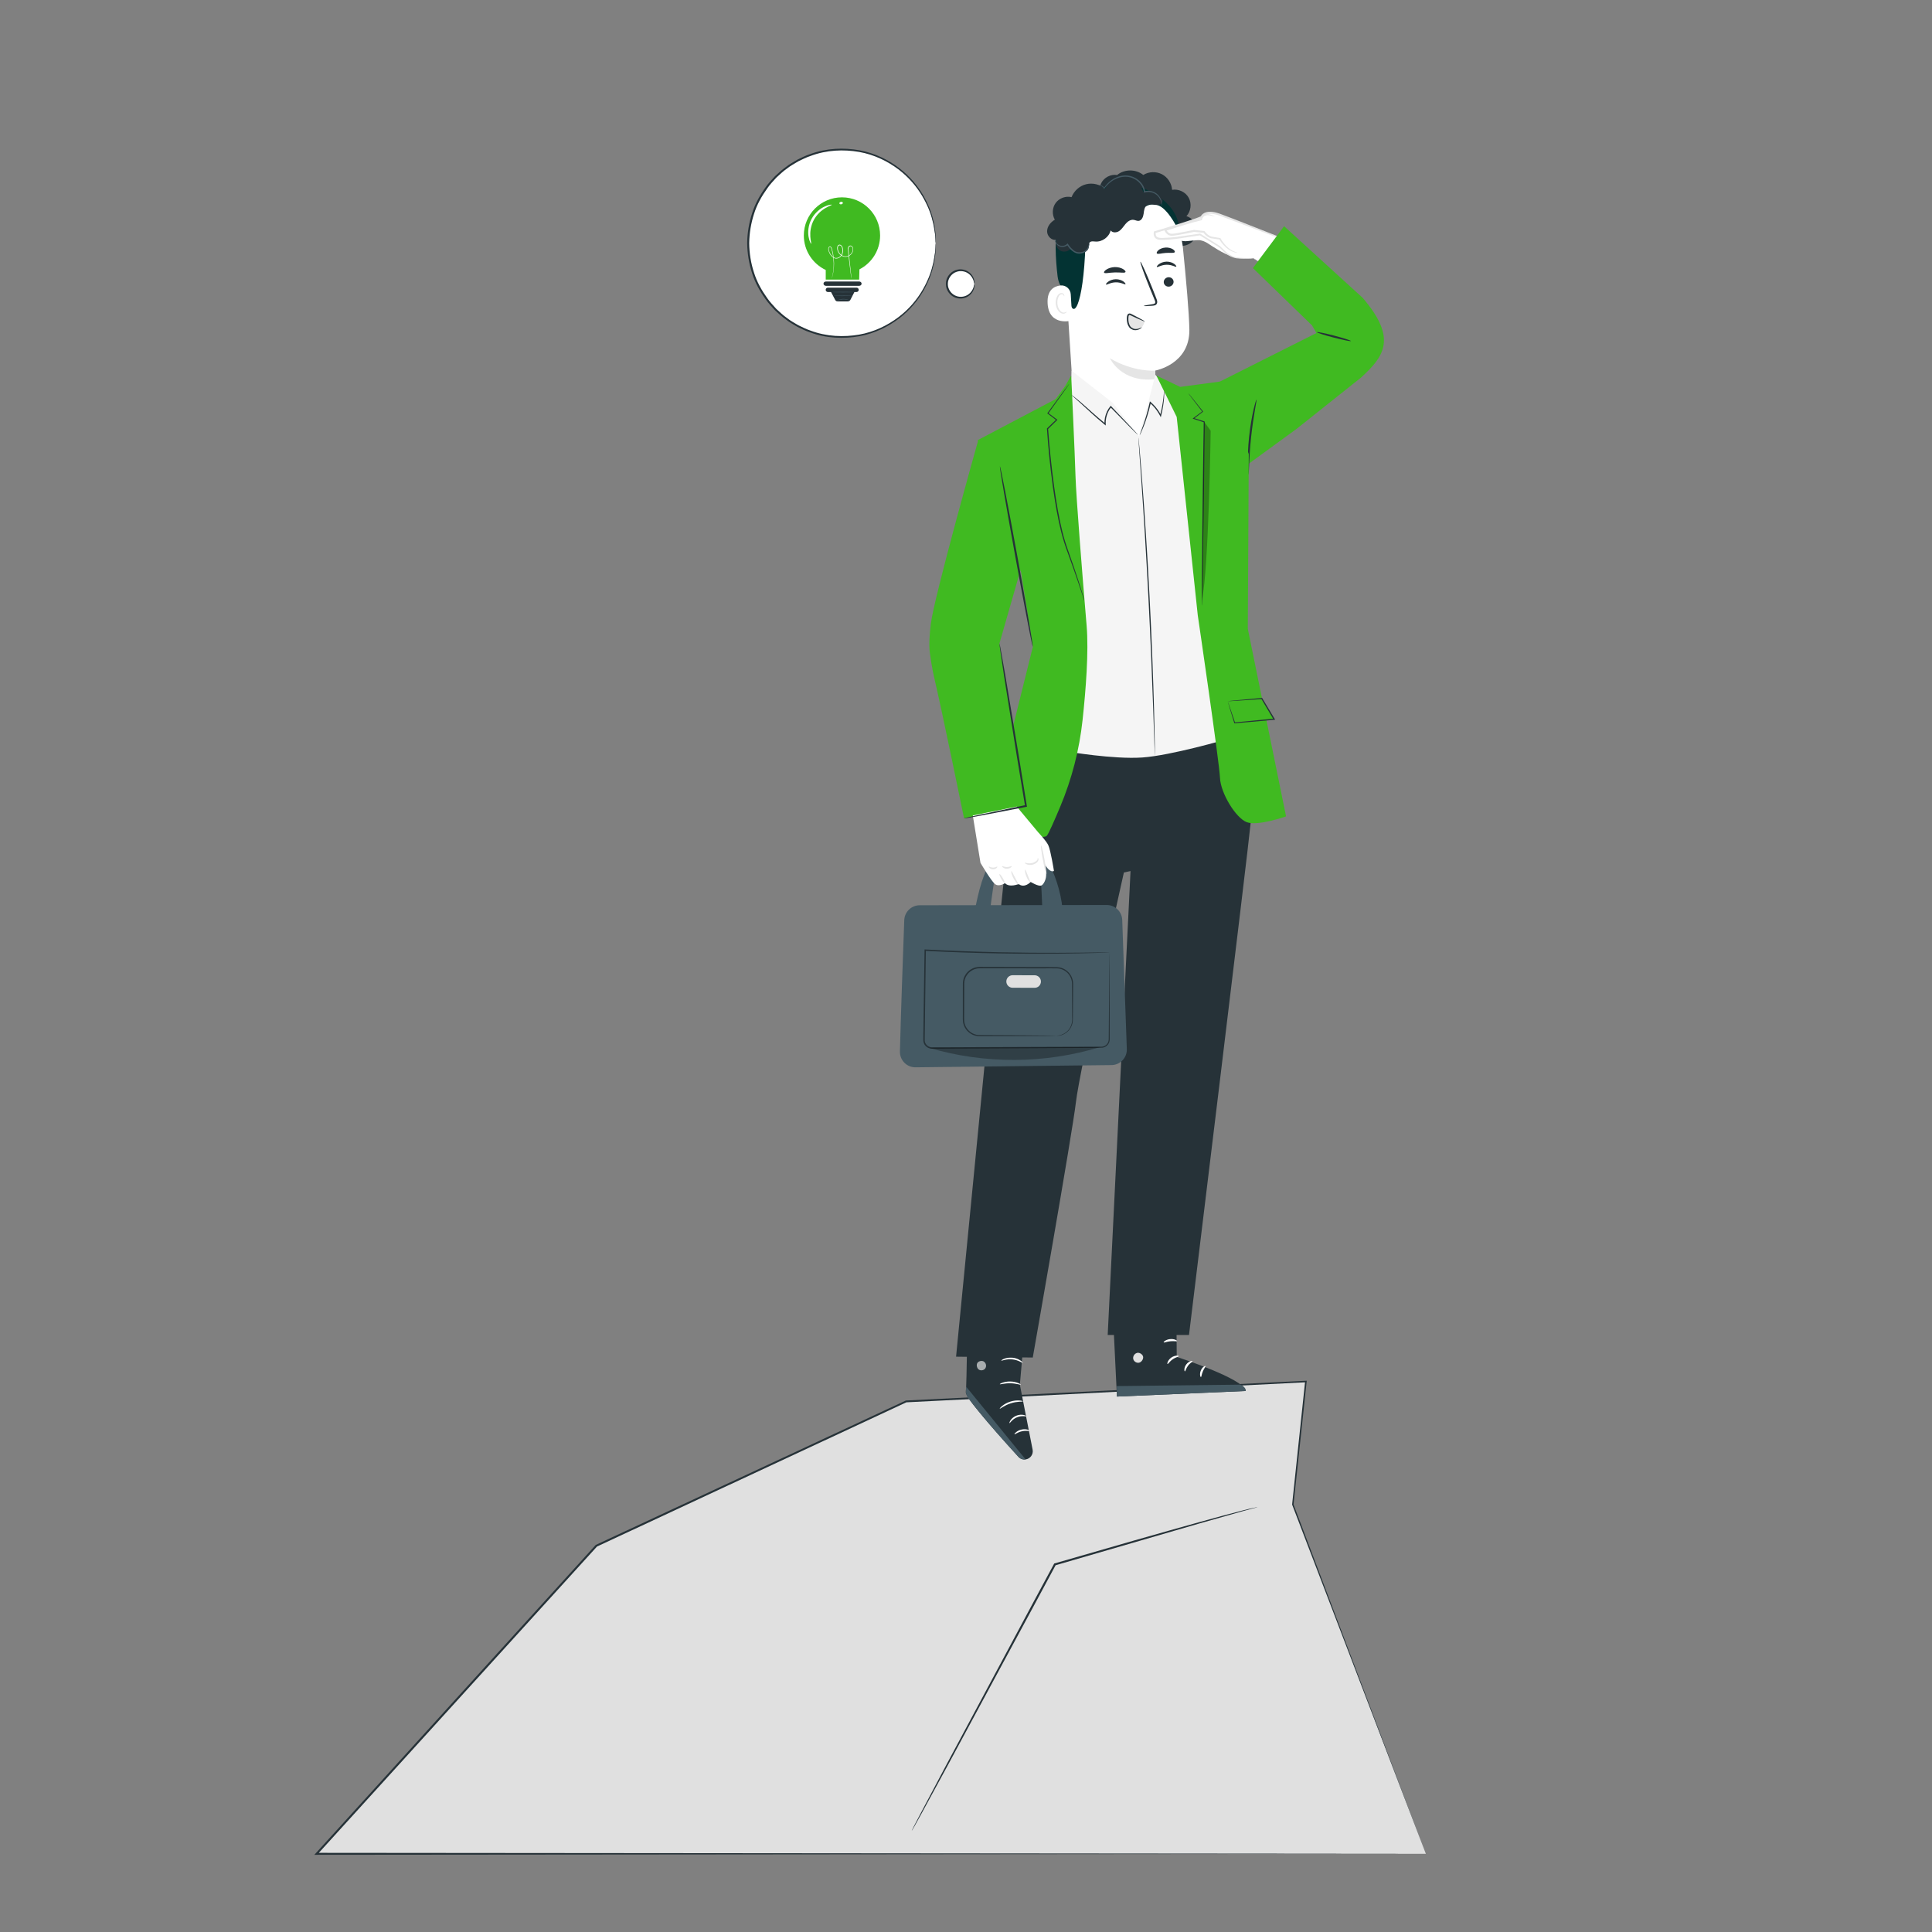 <?xml version="1.0" encoding="UTF-8"?> <!-- Generator: Adobe Illustrator 26.5.0, SVG Export Plug-In . SVG Version: 6.00 Build 0) --> <svg xmlns="http://www.w3.org/2000/svg" xmlns:xlink="http://www.w3.org/1999/xlink" x="0px" y="0px" viewBox="0 0 500 500" style="enable-background:new 0 0 500 500;" xml:space="preserve"><rect x="0" y="0" width="500" height="500" fill="#808080" stroke="none"/> <style type="text/css"> .st0{display:none;} .st1{display:inline;} .st2{fill:#F5F5F5;} .st3{fill:#E0E0E0;} .st4{fill:#263238;} .st5{fill:#FFFFFF;} .st6{fill:#40BA21;} .st7{fill:#455A64;} .st8{fill:#E5E5E5;} .st9{fill:#033333;} .st10{opacity:0.6;} .st11{opacity:0.3;} </style> <g id="Background_Complete"> </g> <g id="Background_Simple" class="st0"> <g class="st1"> <ellipse transform="matrix(0.902 -0.432 0.432 0.902 -100.068 199.62)" class="st2" cx="389.79" cy="320.29" rx="26.4" ry="26.4"></ellipse> </g> <g class="st1"> <circle class="st2" cx="134.99" cy="98.67" r="26.4"></circle> </g> <g class="st1"> <path class="st2" d="M393.45,85.41l-1.99-3.28c-16.78-27.65-47.12-44.32-79.11-42.3c-4.11,0.26-8.21,0.82-12.25,1.68 c-29.08,6.23-54.39,28.22-64.88,56.39c-6.17,16.57-7.89,35.64-19.6,48.79c-15.24,17.11-41.1,17.65-63.84,16.94 c-22.74-0.71-48.63-0.1-63.79,17.08c-9.5,10.76-12.51,26.06-11.75,40.47c2.03,38.15,28.61,72.26,62.42,89.22 c33.81,16.96,73.61,18.47,110.61,11.02c51.83-10.45,101.12-39.14,130.75-83.46S417.15,133.24,393.45,85.41z"></path> </g> </g> <g id="Floor"> </g> <g id="Buildings"> </g> <g id="Rock"> <g> <g> <g> <polygon class="st3" points="369.01,479.76 334.58,389.38 337.96,357.53 234.5,362.68 154.34,400.02 81.93,479.76 "></polygon> </g> <g> <g> <path class="st4" d="M369.01,479.76c-2.52,0-123.41,0.11-287.08,0.26l-0.58,0l0.39-0.43c15.34-16.89,31.24-34.4,47.51-52.32 c8.41-9.26,16.73-18.41,24.9-27.41l0.04-0.04l0.05-0.02c27.97-13.02,54.85-25.54,80.16-37.33l0.04-0.02l0.05,0 c38.14-1.88,73.08-3.61,103.46-5.11l0.23-0.01l-0.02,0.23c-1.22,11.38-2.35,21.95-3.4,31.84l-0.01-0.08 C356.07,445.62,368.52,478.48,369.01,479.76c-0.49-1.28-13.06-34.1-34.59-90.32l-0.02-0.04l0-0.04 c1.04-9.89,2.16-20.46,3.36-31.85l0.21,0.22c-30.38,1.53-65.31,3.28-103.45,5.19l0.09-0.02 c-25.31,11.8-52.19,24.32-80.15,37.36l0.08-0.06c-8.17,9-16.49,18.15-24.9,27.42c-16.28,17.92-32.18,35.43-47.52,52.32 l-0.19-0.43C245.6,479.65,366.48,479.76,369.01,479.76z"></path> </g> </g> </g> <g> <g> <path class="st4" d="M235.95,473.81c-0.01,0,0.04-0.11,0.14-0.31c0.11-0.23,0.26-0.52,0.45-0.9c0.42-0.81,1.02-1.96,1.79-3.43 c1.59-3,3.86-7.28,6.66-12.57c5.68-10.61,13.5-25.23,22.14-41.37c1.93-3.6,3.83-7.12,5.65-10.5l0.05-0.09l0.1-0.03 c14.88-4.32,27.97-8.06,37.36-10.66c4.69-1.3,8.46-2.32,11.06-2.98c2.6-0.67,4.05-0.97,4.06-0.86c-0.01,0-0.09,0-0.26,0.04 c-0.2,0.05-0.45,0.11-0.77,0.19c-0.71,0.19-1.7,0.46-2.97,0.81c-2.61,0.74-6.36,1.81-11.02,3.13 c-9.38,2.72-22.44,6.52-37.3,10.83l0.15-0.12c-1.82,3.38-3.71,6.9-5.64,10.5c-8.69,16.11-16.56,30.7-22.28,41.3 c-2.86,5.25-5.18,9.51-6.8,12.49c-0.8,1.45-1.43,2.58-1.87,3.38c-0.21,0.36-0.37,0.65-0.5,0.87 C236.02,473.71,235.95,473.81,235.95,473.81z"></path> </g> </g> </g> </g> <g id="Mountain"> </g> <g id="Plant"> </g> <g id="Speech_Bubble"> <g> <g> <g> <g> <ellipse transform="matrix(0.707 -0.707 0.707 0.707 19.307 172.516)" class="st5" cx="217.9" cy="62.95" rx="24.27" ry="24.27"></ellipse> </g> <g> <g> <path class="st4" d="M242.17,62.95c-0.01,0-0.02-0.13-0.05-0.39c-0.02-0.28-0.05-0.67-0.08-1.15 c-0.02-0.26-0.04-0.54-0.06-0.85c-0.03-0.31-0.1-0.65-0.16-1.01c-0.12-0.73-0.23-1.58-0.51-2.5c-0.43-1.87-1.31-4.08-2.7-6.42 c-1.4-2.33-3.41-4.76-6.14-6.83c-2.73-2.04-6.17-3.78-10.13-4.48c-3.94-0.68-8.39-0.55-12.63,1.06 c-1.08,0.35-2.09,0.88-3.13,1.38c-0.99,0.6-2.03,1.15-2.95,1.89c-0.98,0.67-1.83,1.51-2.72,2.32 c-0.81,0.89-1.66,1.77-2.35,2.79c-1.43,1.99-2.68,4.19-3.43,6.62c-0.78,2.41-1.2,4.97-1.24,7.58 c0.03,2.61,0.45,5.17,1.24,7.58c0.75,2.43,2,4.63,3.43,6.62c0.7,1.02,1.55,1.89,2.35,2.79c0.89,0.81,1.75,1.65,2.72,2.32 c0.92,0.75,1.96,1.3,2.95,1.89c1.04,0.5,2.06,1.03,3.13,1.38c4.24,1.61,8.69,1.73,12.63,1.06c3.97-0.7,7.41-2.44,10.13-4.48 c2.74-2.06,4.75-4.5,6.14-6.83c1.38-2.34,2.27-4.55,2.7-6.42c0.28-0.92,0.39-1.77,0.51-2.5c0.06-0.37,0.12-0.7,0.16-1.01 c0.02-0.31,0.04-0.59,0.06-0.85c0.04-0.49,0.06-0.87,0.08-1.15C242.15,63.09,242.16,62.95,242.17,62.95s0.01,0.13,0.01,0.39 c-0.01,0.29-0.02,0.67-0.03,1.16c-0.01,0.26-0.02,0.54-0.03,0.85c-0.03,0.31-0.09,0.65-0.13,1.02 c-0.1,0.74-0.2,1.59-0.47,2.53c-0.41,1.89-1.27,4.14-2.64,6.52c-1.39,2.37-3.41,4.86-6.17,6.97 c-2.75,2.09-6.24,3.88-10.28,4.62c-4.01,0.71-8.54,0.6-12.87-1.03c-1.1-0.35-2.14-0.89-3.2-1.4 c-1.01-0.61-2.07-1.17-3.01-1.93c-1-0.68-1.87-1.54-2.79-2.36c-0.83-0.91-1.69-1.8-2.41-2.84c-1.46-2.03-2.74-4.28-3.51-6.76 c-0.8-2.46-1.23-5.08-1.27-7.74c0.03-2.66,0.47-5.28,1.27-7.74c0.77-2.48,2.05-4.73,3.51-6.76c0.71-1.04,1.58-1.93,2.41-2.84 c0.91-0.82,1.79-1.68,2.79-2.36c0.94-0.76,2-1.32,3.01-1.93c1.06-0.51,2.1-1.05,3.2-1.4c4.33-1.63,8.86-1.74,12.87-1.03 c4.04,0.73,7.53,2.52,10.28,4.61c2.76,2.11,4.78,4.6,6.17,6.97c1.38,2.38,2.24,4.63,2.65,6.52c0.27,0.93,0.37,1.79,0.47,2.53 c0.05,0.37,0.11,0.71,0.13,1.02c0.01,0.31,0.02,0.6,0.03,0.85c0.01,0.49,0.02,0.87,0.03,1.16 C242.18,62.82,242.18,62.95,242.17,62.95z"></path> </g> </g> </g> <g> <g> <g> <g> <g> <g> <g> <g> <g> <g> <g> <path class="st6" d="M227.77,60.94c0-5.45-4.42-9.87-9.87-9.87c-5.45,0-9.87,4.42-9.87,9.87 c0,3.95,2.32,7.35,5.67,8.93c0,1.17,0,2.49,0,2.49h8.65c0,0,0.05-1.4,0.07-2.65 C225.6,68.08,227.77,64.77,227.77,60.94z"></path> </g> </g> </g> </g> </g> </g> <g> <g> <g> <g> <g> <g> <path class="st4" d="M222.34,73.97h-8.58c-0.36,0-0.64-0.25-0.64-0.56l0,0c0-0.31,0.29-0.56,0.64-0.56h8.58 c0.36,0,0.64,0.25,0.64,0.56l0,0C222.98,73.72,222.7,73.97,222.34,73.97z"></path> </g> </g> </g> </g> </g> </g> <g> <g> <g> <g> <g> <g> <path class="st4" d="M221.68,74.45l-7.43,0c-0.31,0-0.56,0.25-0.56,0.56c0,0.31,0.25,0.56,0.56,0.56h0.82l1.08,2.06 c0.12,0.24,0.37,0.38,0.63,0.38h2.65c0.27,0,0.51-0.15,0.64-0.39l1.05-2.05h0.55c0.31,0,0.56-0.25,0.56-0.56 C222.24,74.7,221.99,74.45,221.68,74.45z"></path> </g> </g> </g> </g> </g> </g> </g> <g> <g> <g> <g> <g> <g> <g> <path class="st7" d="M219.94,77.8c-0.01,0.02-0.2-0.07-0.51-0.16c-0.31-0.09-0.76-0.17-1.26-0.16 c-0.5,0.02-0.94,0.12-1.25,0.23c-0.31,0.11-0.49,0.2-0.5,0.19c-0.01-0.01,0.16-0.13,0.47-0.27 c0.31-0.13,0.76-0.26,1.28-0.27c0.51-0.01,0.98,0.08,1.29,0.2C219.77,77.67,219.94,77.79,219.94,77.8z"></path> </g> </g> </g> </g> </g> </g> </g> <g> <g> <g> <g> <g> <g> <g> <path class="st7" d="M221.14,75.59c0,0.03-1.34,0.06-3,0.06c-1.66,0-3-0.03-3-0.06c0-0.03,1.34-0.06,3-0.06 C219.8,75.53,221.14,75.56,221.14,75.59z"></path> </g> </g> </g> </g> </g> </g> </g> <g> <g> <g> <g> <g> <g> <g> <path class="st7" d="M220.68,76.48c0,0.02-0.28,0.05-0.73,0.07c-0.45,0.03-1.08,0.05-1.77,0.06 c-0.69,0.01-1.32,0-1.77-0.01c-0.45-0.02-0.73-0.04-0.73-0.05c0-0.02,0.28-0.03,0.73-0.03 c0.49-0.01,1.1-0.01,1.77-0.02c0.67-0.01,1.28-0.02,1.77-0.03C220.39,76.46,220.68,76.46,220.68,76.48z"></path> </g> </g> </g> </g> </g> </g> </g> </g> <g> <g> <g> <g> <path class="st5" d="M215.27,52.99c0.03,0.1-0.68,0.29-1.66,0.87c-0.98,0.56-2.22,1.6-3.02,3.12 c-0.8,1.52-0.96,3.13-0.88,4.25c0.07,1.14,0.32,1.83,0.22,1.86c-0.06,0.03-0.47-0.61-0.67-1.81 c-0.21-1.18-0.12-2.94,0.76-4.6c0.88-1.66,2.29-2.73,3.38-3.22C214.5,52.95,215.26,52.92,215.27,52.99z"></path> </g> </g> </g> </g> <g> <g> <g> <g> <path class="st5" d="M218.13,52.47c0.03,0.17-0.14,0.35-0.39,0.4s-0.48-0.06-0.51-0.23c-0.03-0.17,0.14-0.35,0.39-0.4 C217.87,52.19,218.09,52.29,218.13,52.47z"></path> </g> </g> </g> </g> </g> <g> <g> <g> <path class="st5" d="M220.34,72.07c0,0-0.02-0.12-0.06-0.35c-0.03-0.25-0.08-0.59-0.13-1.01c-0.11-0.9-0.26-2.16-0.45-3.71 c-0.08-0.79-0.21-1.63-0.28-2.57c0-0.24,0.06-0.5,0.25-0.69c0.17-0.2,0.52-0.26,0.75-0.08c0.22,0.16,0.34,0.42,0.38,0.69 c0.03,0.27,0,0.54-0.1,0.79c-0.19,0.51-0.6,0.93-1.12,1.16c-0.51,0.24-1.15,0.23-1.67-0.05c-0.52-0.27-0.93-0.76-1.13-1.33 c-0.1-0.29-0.14-0.59-0.11-0.91c0.02-0.15,0.07-0.31,0.17-0.45c0.09-0.14,0.26-0.24,0.44-0.24c0.18-0.01,0.34,0.08,0.46,0.2 c0.12,0.11,0.2,0.25,0.27,0.39c0.13,0.29,0.16,0.6,0.17,0.89c0.01,0.6-0.18,1.22-0.62,1.63c-0.42,0.41-1.07,0.6-1.61,0.39 c-0.54-0.2-0.92-0.65-1.18-1.1c-0.13-0.23-0.24-0.47-0.31-0.72c-0.07-0.24-0.14-0.51-0.08-0.77 c0.03-0.13,0.07-0.26,0.18-0.36c0.11-0.1,0.29-0.12,0.41-0.04c0.25,0.16,0.29,0.43,0.35,0.65c0.26,0.89,0.4,1.75,0.47,2.54 c0.14,1.58-0.02,2.86-0.19,3.73c-0.17,0.87-0.34,1.33-0.34,1.33s0.02-0.12,0.08-0.35c0.06-0.22,0.13-0.56,0.21-0.99 c0.15-0.86,0.3-2.14,0.14-3.71c-0.08-0.78-0.22-1.63-0.49-2.52c-0.06-0.22-0.12-0.46-0.3-0.57 c-0.08-0.05-0.19-0.04-0.26,0.03c-0.07,0.07-0.12,0.18-0.14,0.29c-0.05,0.22,0.01,0.47,0.08,0.71 c0.07,0.24,0.17,0.47,0.3,0.69c0.26,0.44,0.62,0.85,1.11,1.04c0.49,0.19,1.07,0.01,1.46-0.36c0.4-0.37,0.58-0.95,0.57-1.52 c-0.01-0.28-0.04-0.58-0.15-0.83c-0.11-0.25-0.32-0.51-0.58-0.5c-0.27,0-0.43,0.29-0.46,0.56c-0.03,0.28,0.01,0.57,0.1,0.84 c0.18,0.53,0.57,0.99,1.06,1.25c0.48,0.26,1.07,0.27,1.55,0.05c0.48-0.21,0.87-0.61,1.05-1.08c0.09-0.23,0.12-0.49,0.1-0.72 c-0.03-0.23-0.14-0.47-0.32-0.6c-0.18-0.14-0.43-0.09-0.58,0.07c-0.16,0.16-0.22,0.38-0.22,0.6 c0.06,0.91,0.19,1.78,0.26,2.56c0.17,1.55,0.3,2.81,0.4,3.71c0.04,0.42,0.08,0.75,0.1,1.01 C220.34,71.95,220.34,72.07,220.34,72.07z"></path> </g> </g> </g> </g> </g> </g> <g> <g> <path class="st5" d="M252.16,73.49c0,1.96-1.59,3.56-3.56,3.56c-1.96,0-3.56-1.59-3.56-3.56c0-1.96,1.59-3.56,3.56-3.56 C250.57,69.93,252.16,71.52,252.16,73.49z"></path> </g> <g> <g> <path class="st4" d="M252.16,73.49c-0.05,0-0.05-0.32-0.21-0.84c-0.16-0.52-0.52-1.27-1.31-1.84 c-0.76-0.57-1.99-0.88-3.17-0.43c-1.17,0.41-2.18,1.66-2.17,3.11c-0.01,1.45,0.99,2.7,2.17,3.11c1.18,0.45,2.41,0.14,3.17-0.43 c0.78-0.57,1.15-1.32,1.31-1.84C252.11,73.8,252.11,73.48,252.16,73.49c0.02,0,0.09,0.32-0.01,0.89 c-0.1,0.56-0.44,1.41-1.28,2.08c-0.81,0.67-2.19,1.08-3.56,0.59c-1.35-0.44-2.54-1.88-2.52-3.57 c-0.02-1.69,1.17-3.12,2.52-3.56c1.37-0.49,2.75-0.08,3.56,0.59c0.84,0.67,1.18,1.52,1.28,2.08 C252.25,73.17,252.18,73.49,252.16,73.49z"></path> </g> </g> </g> </g> </g> <g id="Character"> <g> <g> <g> <g> <g> <g> <g> <g> <path class="st4" d="M284.98,47.42c0.73-1.49,2.5-2.4,4.13-2.13c1.89-1.56,4.88-1.56,6.77-0.01 c1.43-0.89,3.32-0.96,4.82-0.19c1.49,0.77,2.53,2.36,2.64,4.04c1.68-0.3,3.5,0.57,4.31,2.07c0.81,1.5,0.56,3.5-0.6,4.74 c1.84,0.56,3.09,2.62,2.72,4.51c-0.37,1.89-2.3,3.34-4.22,3.16L285.81,52C284.6,50.86,284.25,48.91,284.98,47.42z"></path> </g> </g> </g> </g> </g> </g> <g> <g> <g> <g> <g> <g> <g> <g> <g> <g> <path class="st5" d="M306.14,64.14c-0.88-8.64-8.24-15.16-16.92-14.98l-0.86,0.02c-9.29,0.74-13.86,9.04-12.86,18.3 l1.99,30.95l1.36,3.87l16.01,20.06l4.03-18.07l0.08-8.39c0,0,8.91-1.57,8.84-10.52 C307.75,81.07,306.95,72.18,306.14,64.14z"></path> </g> </g> </g> </g> </g> </g> </g> </g> <g> <g> <g> <g> <g> <g> <g> <g> <g> <g> <path class="st8" d="M298.94,95.92c0,0-5.62,0.43-11.7-3.21c0,0,2.87,6.39,11.69,5.43L298.94,95.92z"></path> </g> </g> </g> </g> </g> </g> </g> </g> </g> </g> <g> <g> <g> <g> <g> <g> <g> <g> <g> <g> <g> <g> <g> <path class="st4" d="M303.72,72.87c0.04,0.67-0.5,1.26-1.2,1.31c-0.7,0.05-1.3-0.45-1.34-1.12 c-0.04-0.67,0.5-1.26,1.2-1.31C303.08,71.7,303.68,72.2,303.72,72.87z"></path> </g> </g> </g> </g> </g> </g> </g> </g> </g> </g> </g> </g> </g> <g> <g> <g> <g> <g> <g> <g> <g> <g> <g> <g> <g> <g> <g> <path class="st4" d="M304.42,69.01c-0.15,0.17-1.14-0.53-2.51-0.49c-1.37,0.01-2.37,0.74-2.52,0.57 c-0.07-0.07,0.08-0.38,0.51-0.71c0.43-0.33,1.16-0.65,2.01-0.67c0.86-0.01,1.58,0.29,2,0.6 C304.34,68.64,304.49,68.93,304.42,69.01z"></path> </g> </g> </g> </g> </g> </g> </g> </g> </g> </g> </g> </g> </g> </g> <g> <g> <g> <g> <g> <g> <g> <g> <g> <g> <g> <g> <g> <g> <path class="st4" d="M291.27,73.56c-0.16,0.17-1.14-0.53-2.51-0.49c-1.37,0.01-2.37,0.74-2.52,0.57 c-0.07-0.07,0.08-0.38,0.51-0.71c0.43-0.33,1.16-0.65,2.01-0.67c0.86-0.01,1.58,0.29,2,0.6 C291.2,73.19,291.35,73.48,291.27,73.56z"></path> </g> </g> </g> </g> </g> </g> </g> </g> </g> </g> </g> </g> </g> </g> <g> <g> <g> <g> <g> <g> <g> <g> <g> <g> <g> <g> <g> <path class="st4" d="M296,79.18c-0.01-0.08,0.84-0.24,2.22-0.45c0.35-0.04,0.68-0.12,0.74-0.36 c0.08-0.26-0.08-0.63-0.26-1.04c-0.35-0.84-0.71-1.72-1.09-2.65c-1.52-3.77-2.63-6.88-2.47-6.94 c0.15-0.06,1.51,2.95,3.03,6.72c0.37,0.93,0.72,1.82,1.05,2.67c0.14,0.4,0.38,0.84,0.21,1.37 c-0.09,0.26-0.34,0.46-0.57,0.52c-0.22,0.07-0.42,0.08-0.59,0.1C296.87,79.23,296.01,79.26,296,79.18z"></path> </g> </g> </g> </g> </g> </g> </g> </g> </g> </g> </g> </g> </g> <g> <g> <g> <g> <g> <g> <g> <g> <g> <path class="st4" d="M291.28,70.39c-0.16,0.36-1.35,0.06-2.78,0.12c-1.44,0.02-2.63,0.38-2.78,0.03 c-0.07-0.17,0.17-0.5,0.66-0.81c0.49-0.31,1.26-0.58,2.12-0.61c0.86-0.02,1.63,0.21,2.12,0.5 C291.11,69.9,291.35,70.22,291.28,70.39z"></path> </g> </g> </g> </g> </g> </g> </g> </g> </g> <g> <g> <g> <g> <g> <g> <g> <g> <g> <path class="st4" d="M304.03,65.25c-0.21,0.34-1.18,0.11-2.32,0.21c-1.14,0.06-2.07,0.42-2.32,0.12 c-0.11-0.15,0.01-0.47,0.39-0.81c0.38-0.34,1.05-0.65,1.83-0.7c0.78-0.06,1.48,0.16,1.91,0.43 C303.95,64.78,304.12,65.09,304.03,65.25z"></path> </g> </g> </g> </g> </g> </g> </g> </g> </g> <g> <g> <g> <g> <g> <g> <g> <g> <path class="st9" d="M305.2,60.06c0,0-2.47-5.55-5.2-6.8c-3.3-1.51-4.63,2.1-7.77,1.3c-3.13-0.81-6.28-2.26-9.42,0.21 c-3.43,2.71-1.76,4.52-1.89,8.49c-0.54,16.1-3.38,20.71-4.38,13.15c-0.11-0.83-2.43-1.44-2.84-4.94 c-0.54-4.54-0.82-10.06,0.12-13.3c0.8-2.74,2.31-4.65,5.05-6.78c4.32-3.36,10.35-3.56,14.45-3.23 C297.43,48.49,305.42,53.04,305.2,60.06z"></path> </g> </g> </g> </g> </g> </g> </g> </g> <g> <g> <g> <g> <g> <g> <g> <g> <path class="st5" d="M277.11,76.16c-0.08-1.38-1.3-2.44-2.67-2.28c-1.66,0.19-3.5,1.18-3.32,4.62 c0.32,6.11,6.39,4.53,6.39,4.35C277.51,82.73,277.26,78.72,277.11,76.16z"></path> </g> </g> </g> </g> </g> </g> </g> </g> <g> <g> <g> <g> <g> <g> <g> <g> <path class="st8" d="M276.06,80.62c-0.03-0.02-0.1,0.08-0.28,0.17c-0.17,0.09-0.47,0.16-0.79,0.06 c-0.66-0.2-1.26-1.2-1.34-2.3c-0.04-0.55,0.04-1.09,0.22-1.54c0.16-0.46,0.44-0.78,0.76-0.86 c0.32-0.09,0.56,0.09,0.64,0.26c0.09,0.17,0.06,0.29,0.09,0.3c0.02,0.01,0.13-0.11,0.06-0.36 c-0.03-0.12-0.11-0.26-0.26-0.37c-0.15-0.11-0.37-0.16-0.6-0.12c-0.47,0.06-0.87,0.51-1.06,1.01 c-0.22,0.5-0.33,1.1-0.28,1.72c0.1,1.23,0.79,2.35,1.69,2.56c0.44,0.09,0.79-0.06,0.96-0.21 C276.05,80.77,276.08,80.63,276.06,80.62z"></path> </g> </g> </g> </g> </g> </g> </g> </g> </g> <g> <g> <g> <g> <g> <g> <g> <path class="st4" d="M276.98,64.32c0.8,0.53,1.66,1.07,2.61,1.14c0.96,0.08,2.04-0.5,2.18-1.45 c0.06-0.43-0.05-0.92,0.22-1.25c0.33-0.4,0.94-0.29,1.46-0.25c1.78,0.15,3.57-1.14,3.99-2.88 c0.47,0.67,1.52,0.62,2.2,0.16s1.1-1.19,1.63-1.81c0.52-0.63,1.27-1.19,2.08-1.09c0.45,0.05,0.88,0.32,1.34,0.27 c0.8-0.09,1.17-1.04,1.28-1.84c0.11-0.8,0.18-1.73,0.85-2.18c0.62-0.41,1.44-0.2,2.18-0.11c0.74,0.09,1.69-0.1,1.87-0.83 c0.09-0.38-0.08-0.78-0.3-1.1c-0.98-1.48-3.07-2.1-4.7-1.4c-0.64-2.01-2.56-3.54-4.66-3.72 c-2.1-0.18-4.25,1.01-5.22,2.88c-1.32-1.15-3.2-1.6-4.9-1.18c-1.69,0.42-3.14,1.71-3.77,3.34 c-1.49-0.36-3.18,0.25-4.09,1.48c-0.92,1.23-1.01,3.02-0.24,4.35c-1.09,0.65-2,1.76-2,3.03c0,1.27,1.26,2.5,2.48,2.14 c-0.47,1-0.04,2.32,0.92,2.85c0.97,0.53,2.32,0.18,2.9-0.75"></path> </g> </g> </g> </g> </g> </g> </g> </g> <g> <path class="st8" d="M292.65,81.44c-0.13-0.06-0.27-0.12-0.41-0.07c-0.12,0.05-0.18,0.17-0.23,0.29 c-0.4,0.95-0.27,2.11,0.35,2.95c0.01,0.01,0.01,0.02,0.02,0.03c0.91,1.21,2.82,0.93,3.45-0.44l0.48-1.03 C295.47,82.77,293.49,81.83,292.65,81.44z"></path> </g> <g> <g> <path class="st4" d="M295.49,84.69c0.05,0.02-0.4,0.63-1.51,0.76c-0.26,0.03-0.61-0.01-0.9-0.15 c-0.29-0.12-0.62-0.31-0.85-0.62c-0.45-0.61-0.62-1.41-0.61-2.23c0.01-0.21,0.01-0.4,0.05-0.62c0.04-0.21,0.11-0.46,0.36-0.62 c0.27-0.16,0.55-0.04,0.71,0.03c0.16,0.08,0.32,0.16,0.47,0.24c0.57,0.3,1.11,0.58,1.61,0.84c0.91,0.49,1.47,0.82,1.44,0.87 c-0.02,0.05-0.62-0.19-1.57-0.61c-0.52-0.24-1.07-0.49-1.65-0.76c-0.3-0.13-0.69-0.38-0.81-0.27c-0.17,0.1-0.21,0.53-0.21,0.9 c-0.02,0.75,0.15,1.49,0.5,2c0.18,0.25,0.43,0.41,0.69,0.53c0.26,0.14,0.49,0.17,0.75,0.17 C294.96,85.12,295.47,84.64,295.49,84.69z"></path> </g> </g> <g> <g> <g> <g> <g> <g> <g> <path class="st7" d="M273.02,62.03c-0.02-0.02-0.1,0.52,0.4,1.17c0.25,0.31,0.68,0.63,1.24,0.71 c0.55,0.08,1.22-0.07,1.73-0.54l-0.26-0.03c0.31,0.52,0.72,1.05,1.25,1.5c0.34,0.29,0.72,0.53,1.13,0.67 c0.4,0.15,0.86,0.16,1.23,0.09c0.77-0.1,1.44-0.53,1.74-1.05c0.32-0.51,0.41-0.97,0.47-1.28 c0.06-0.31,0.06-0.49,0.04-0.49c-0.03-0.01-0.07,0.16-0.17,0.46c-0.1,0.29-0.23,0.74-0.54,1.17 c-0.56,0.89-2.44,1.38-3.67,0.16c-0.49-0.42-0.89-0.92-1.19-1.4l-0.11-0.18l-0.15,0.14c-0.41,0.4-0.99,0.55-1.46,0.5 c-0.49-0.05-0.87-0.3-1.12-0.56C273.08,62.51,273.07,62.01,273.02,62.03z"></path> </g> </g> </g> </g> </g> </g> </g> <g> <g> <g> <g> <g> <g> <g> <path class="st7" d="M284.28,47.83c0,0.02,0.16,0.04,0.44,0.15c0.27,0.11,0.67,0.33,0.97,0.79l0.08,0.11l0.08-0.12 c0.56-0.78,1.49-1.78,2.91-2.45c0.7-0.33,1.52-0.56,2.4-0.58c0.87-0.02,1.79,0.21,2.6,0.69c0.63,0.37,1.17,0.87,1.57,1.43 c0.39,0.57,0.63,1.2,0.71,1.83l0.02,0.19l0.18-0.05c0.91-0.27,1.85-0.11,2.55,0.26c0.7,0.37,1.16,0.94,1.42,1.46 c0.52,1.07,0.36,1.81,0.42,1.8c0.01,0,0.06-0.17,0.06-0.5c0-0.33-0.05-0.82-0.3-1.39c-0.25-0.56-0.71-1.19-1.47-1.61 c-0.74-0.42-1.75-0.61-2.77-0.33l0.21,0.14c-0.07-0.68-0.33-1.38-0.75-1.99c-0.43-0.61-1-1.14-1.68-1.54 c-0.87-0.51-1.86-0.75-2.79-0.72c-0.93,0.03-1.79,0.28-2.52,0.64c-1.47,0.73-2.4,1.8-2.93,2.62l0.16,0 c-0.35-0.48-0.8-0.69-1.09-0.78C284.45,47.8,284.28,47.82,284.28,47.83z"></path> </g> </g> </g> </g> </g> </g> </g> </g> <g> <g> <g> <g> <g> <g> <g> <g> <g> <g> <g> <g> <g> <g> <g> <g> <path class="st4" d="M304.41,333.97l0.13,17.2c0,0,17.52,5.65,17.86,8.82l-33.34,1.44l-1.3-26.79L304.41,333.97z"></path> </g> </g> </g> </g> </g> </g> </g> </g> </g> </g> </g> </g> <g> <g> <g> <g> <g> <g> <g> <g> <g> <g> <g> <g> <g> <path class="st3" d="M294.17,350.17c-0.64,0.2-1.05,0.95-0.87,1.59c0.18,0.65,0.93,1.07,1.57,0.88 c0.64-0.19,1.17-1.07,0.92-1.69c-0.25-0.62-1.16-1.08-1.74-0.73"></path> </g> </g> </g> </g> </g> </g> </g> </g> </g> </g> </g> </g> </g> <g> <g> <g> <g> <g> <g> <g> <g> <g> <g> <g> <g> <path class="st7" d="M289.05,361.43l-0.02-2.71l31.97-0.37c0,0,1.51,0.58,1.39,1.63L289.05,361.43z"></path> </g> </g> </g> </g> </g> </g> </g> </g> </g> </g> </g> </g> <g> <g> <g> <g> <g> <g> <g> <g> <g> <g> <g> <g> <g> <path class="st5" d="M305.07,350.97c0,0.16-0.81,0.27-1.59,0.83c-0.79,0.54-1.18,1.26-1.33,1.2 c-0.15-0.02,0.05-1.01,1-1.67C304.11,350.67,305.1,350.82,305.07,350.97z"></path> </g> </g> </g> </g> </g> </g> </g> </g> </g> </g> </g> </g> </g> <g> <g> <g> <g> <g> <g> <g> <g> <g> <g> <g> <g> <g> <path class="st5" d="M308.63,352.27c0.04,0.16-0.65,0.46-1.17,1.18c-0.54,0.7-0.65,1.45-0.81,1.45 c-0.15,0.03-0.31-0.92,0.36-1.79C307.66,352.22,308.62,352.11,308.63,352.27z"></path> </g> </g> </g> </g> </g> </g> </g> </g> </g> </g> </g> </g> </g> <g> <g> <g> <g> <g> <g> <g> <g> <g> <g> <g> <g> <g> <path class="st5" d="M310.8,356.37c-0.15,0.04-0.41-0.76-0.03-1.67c0.37-0.91,1.13-1.3,1.2-1.16 c0.1,0.13-0.38,0.63-0.68,1.38C310.97,355.66,310.96,356.34,310.8,356.37z"></path> </g> </g> </g> </g> </g> </g> </g> </g> </g> </g> </g> </g> </g> <g> <g> <g> <g> <g> <g> <g> <g> <g> <g> <g> <g> <g> <path class="st5" d="M304.61,347.06c-0.06,0.15-0.82-0.04-1.74,0.06c-0.92,0.08-1.62,0.42-1.71,0.29 c-0.1-0.11,0.57-0.75,1.66-0.85C303.89,346.44,304.68,346.93,304.61,347.06z"></path> </g> </g> </g> </g> </g> </g> </g> </g> </g> </g> </g> </g> </g> </g> </g> <g> <g> <g> <g> <g> <g> <g> <g> <g> <path class="st4" d="M265.75,337.63l-1.81,20.73l3.3,16.81c0.24,1.21-0.6,2.37-1.82,2.53l0,0 c-0.69,0.09-1.37-0.16-1.83-0.67c-2.97-3.24-13.85-15.23-13.64-16.73c0.25-1.75,0.45-21.99,0.45-21.99L265.75,337.63z"></path> </g> </g> </g> </g> </g> </g> </g> <g> <g> <g> <g> <g> <g> <g> <path class="st7" d="M265.42,377.69l-15.38-18.81l-0.06,0.88c-0.05,0.76,0.17,1.51,0.63,2.13 c1.22,1.63,4.68,6.07,12.92,15.13C264,377.55,264.71,377.8,265.42,377.69L265.42,377.69z"></path> </g> </g> </g> </g> </g> </g> </g> <g class="st10"> <g> <g> <g> <g> <g> <g> <g> <path class="st5" d="M254.73,352.46c0.5,0.39,0.62,1.19,0.24,1.7c-0.37,0.51-1.18,0.64-1.69,0.26 c-0.5-0.38-0.68-1.34-0.25-1.81c0.43-0.47,1.39-0.57,1.78-0.07"></path> </g> </g> </g> </g> </g> </g> </g> </g> <g> <g> <g> <g> <g> <g> <g> <g> <path class="st5" d="M261.25,368.31c0.11,0.07,0.65-0.99,1.92-1.5c1.26-0.54,2.39-0.18,2.42-0.3 c0.02-0.05-0.23-0.23-0.71-0.33c-0.48-0.1-1.18-0.08-1.88,0.21c-0.7,0.29-1.21,0.77-1.48,1.18 C261.26,367.99,261.2,368.29,261.25,368.31z"></path> </g> </g> </g> </g> </g> </g> </g> </g> <g> <g> <g> <g> <g> <g> <g> <g> <path class="st5" d="M262.55,371.19c0.09,0.1,0.8-0.54,1.9-0.77c1.09-0.26,2,0,2.04-0.13c0.07-0.1-0.9-0.61-2.15-0.31 C263.1,370.25,262.45,371.13,262.55,371.19z"></path> </g> </g> </g> </g> </g> </g> </g> </g> <g> <g> <g> <g> <g> <g> <g> <g> <path class="st5" d="M258.73,364.57c0.09,0.1,1.18-0.87,2.85-1.39c1.66-0.55,3.11-0.38,3.13-0.52 c0.04-0.11-1.48-0.5-3.27,0.09C259.65,363.31,258.63,364.51,258.73,364.57z"></path> </g> </g> </g> </g> </g> </g> </g> </g> <g> <g> <g> <g> <g> <g> <g> <g> <path class="st5" d="M258.75,358.23c0.05,0.13,1.23-0.28,2.72-0.24c1.5,0.02,2.66,0.48,2.71,0.35 c0.06-0.1-1.09-0.78-2.7-0.81C259.88,357.49,258.69,358.13,258.75,358.23z"></path> </g> </g> </g> </g> </g> </g> </g> </g> <g> <g> <g> <g> <g> <g> <g> <g> <path class="st5" d="M259.13,352.13c0.06,0.12,1.25-0.49,2.83-0.32c1.58,0.14,2.63,0.98,2.71,0.87 c0.04-0.04-0.17-0.32-0.63-0.62c-0.46-0.31-1.18-0.61-2.03-0.7c-0.85-0.08-1.62,0.08-2.13,0.29 C259.36,351.85,259.1,352.08,259.13,352.13z"></path> </g> </g> </g> </g> </g> </g> </g> </g> <g> <g> <g> <g> <g> <g> <g> <g> <path class="st5" d="M261.99,350.64c0.03,0,0.09-0.27,0.08-0.78c-0.01-0.51-0.11-1.26-0.49-2.1 c-0.2-0.4-0.4-0.91-0.96-1.22c-0.28-0.16-0.71-0.13-0.98,0.13c-0.26,0.25-0.36,0.59-0.39,0.92 c-0.06,1.32,0.99,2.67,2.46,2.95c1.48,0.26,2.88-0.5,3.54-1.6c0.15-0.29,0.26-0.64,0.12-1 c-0.14-0.36-0.55-0.53-0.85-0.5c-0.62,0.05-1.03,0.38-1.41,0.62c-0.75,0.53-1.23,1.11-1.52,1.52 c-0.29,0.42-0.39,0.68-0.37,0.7c0.07,0.06,0.59-0.99,2.07-1.95c0.37-0.22,0.8-0.5,1.25-0.51 c0.22-0.01,0.4,0.09,0.46,0.27c0.07,0.17,0.01,0.43-0.12,0.65c-0.56,0.9-1.84,1.59-3.09,1.36 c-1.24-0.23-2.16-1.41-2.12-2.48c0.01-0.26,0.1-0.51,0.24-0.65c0.14-0.14,0.35-0.17,0.54-0.08 c0.39,0.19,0.64,0.64,0.83,1.02C262.06,349.48,261.9,350.66,261.99,350.64z"></path> </g> </g> </g> </g> </g> </g> </g> </g> </g> </g> <g> <g> <g> <g> <path class="st4" d="M322.04,191.39c0,0,2.53,9.8,1.61,21.73c-0.36,4.62-15.94,132.38-15.94,132.38h-21.04l5.91-120.07 l-1.72,0.37c0,0-11.49,51.21-12.42,59.5c-0.84,7.45-11.16,66.03-11.16,66.03l-19.85-0.22l7.39-75.61l7.15-68.72l2.69-20 L322.04,191.39z"></path> </g> </g> </g> <g> <g> <g> <g> <path class="st4" d="M289.27,213.17c-0.01,0.03,0.3,0.21,0.88,0.49c0.58,0.27,1.44,0.69,2.61,0.91 c0.58,0.11,1.24,0.14,1.94,0.01c0.69-0.12,1.43-0.42,2.03-0.97c0.6-0.56,0.98-1.34,1.23-2.15 c0.25-0.82,0.39-1.67,0.56-2.53c0.67-3.47,1.13-6.63,1.39-8.93c0.13-1.15,0.22-2.08,0.27-2.72c0.05-0.64,0.06-1,0.03-1.01 c-0.03,0-0.1,0.35-0.2,0.99c-0.11,0.73-0.25,1.63-0.41,2.7c-0.34,2.28-0.85,5.43-1.52,8.88c-0.34,1.71-0.57,3.45-1.64,4.47 c-1.07,1-2.55,1.1-3.63,0.95c-1.12-0.17-1.99-0.53-2.59-0.76C289.62,213.27,289.28,213.14,289.27,213.17z"></path> </g> </g> </g> </g> <g> <g> <g> <g> <path class="st4" d="M295.6,196.89c0.01-0.02-0.14-0.11-0.43-0.13c-0.29-0.02-0.74,0.07-1.18,0.38 c-0.42,0.31-0.87,0.87-0.89,1.63c-0.03,0.77,0.57,1.52,1.35,1.81c0.77,0.3,1.72,0.13,2.2-0.47c0.49-0.58,0.51-1.3,0.4-1.81 c-0.13-0.52-0.4-0.88-0.64-1.06c-0.24-0.18-0.4-0.21-0.41-0.19c-0.06,0.06,0.59,0.35,0.74,1.31 c0.06,0.45-0.01,1.05-0.4,1.48c-0.38,0.44-1.1,0.57-1.74,0.33c-0.64-0.24-1.1-0.81-1.09-1.39 c-0.01-0.58,0.33-1.08,0.67-1.38C294.92,196.76,295.61,196.97,295.6,196.89z"></path> </g> </g> </g> </g> <g> <g> <g> <g> <path class="st4" d="M262.26,205.55c0,0.03,0.25,0.07,0.72,0.11c0.46,0.05,1.14,0.06,1.97,0.02 c1.67-0.07,3.97-0.48,6.34-1.47c2.36-1,4.26-2.37,5.48-3.51c0.61-0.57,1.07-1.06,1.36-1.43c0.29-0.36,0.44-0.57,0.42-0.59 c-0.06-0.05-0.74,0.72-1.99,1.78c-1.25,1.06-3.14,2.36-5.44,3.33c-2.31,0.97-4.55,1.41-6.19,1.56 C263.29,205.53,262.26,205.47,262.26,205.55z"></path> </g> </g> </g> </g> <g> <g> <g> <g> <path class="st4" d="M313.41,197.27c-0.04,0.02,0.28,0.87,0.97,2.15c0.69,1.27,1.8,2.93,3.25,4.53 c1.46,1.59,2.97,2.78,4.12,3.52c1.15,0.74,1.92,1.08,1.94,1.03c0.03-0.06-0.69-0.5-1.79-1.3c-1.1-0.8-2.56-2.01-3.99-3.57 c-1.43-1.57-2.55-3.17-3.29-4.38C313.87,198.04,313.46,197.24,313.41,197.27z"></path> </g> </g> </g> </g> </g> </g> </g> <g> <g> <path class="st5" d="M320.79,66.53c-1.79,0.51-5.52-1.8-7.08-2.81c-1.08-0.7-1.79-1.29-3.05-1.53 c-0.83-0.16-3.02,0.23-3.86,0.24c-0.84,0.01-1.8-0.25-2.17-1.01l0.02-1.36l7.44-1.51l5.09,2.5L320.79,66.53z"></path> </g> <g> <g> <path class="st5" d="M324.36,66.83c0,0-0.56,0.1-3.54-0.01c-2.98-0.11-4.4-2.41-5.21-2.98c-0.8-0.57-5.05-3.16-5.05-3.16 l-6.52,0.94c0,0-2.77,0.28-3.88,0.19c-1.7-0.13-1.29-1.72-1.29-1.72s11.84-3.5,12.11-3.97c0.89-1.56,3.08-1.02,4-0.79 c0.92,0.23,15.56,5.94,15.56,5.94l-4.91,6.28L324.36,66.83z"></path> </g> <g> <g> <path class="st8" d="M324.36,66.83c0-0.01,0.11,0.04,0.33,0.15c0.26,0.13,0.58,0.3,0.97,0.5l-0.09,0.02 c1.01-1.33,2.66-3.49,4.83-6.34l0.07,0.27c-3.05-1.16-6.78-2.58-10.97-4.17c-1.05-0.39-2.14-0.8-3.24-1.21 c-0.57-0.2-1.1-0.43-1.68-0.55c-0.58-0.13-1.17-0.22-1.74-0.17c-0.58,0.04-1.12,0.26-1.47,0.68l-0.12,0.17 c-0.02,0.04-0.1,0.14-0.22,0.22c-0.22,0.15-0.32,0.16-0.49,0.24c-0.3,0.12-0.6,0.24-0.91,0.34c-1.21,0.43-2.46,0.83-3.71,1.23 c-2.39,0.75-4.73,1.46-6.98,2.12l0.17-0.18c-0.1,0.49,0.02,1.05,0.45,1.24c0.42,0.23,1.01,0.18,1.57,0.18 c1.12-0.04,2.24-0.11,3.31-0.25c2.15-0.3,4.19-0.59,6.09-0.86l0.08-0.01l0.06,0.04c1,0.63,1.96,1.24,2.87,1.82 c0.45,0.29,0.9,0.57,1.33,0.84c0.42,0.28,0.88,0.5,1.22,0.88c0.67,0.7,1.28,1.32,1.97,1.76c0.67,0.44,1.38,0.7,2.04,0.82 c1.32,0.18,2.42,0.15,3.14,0.19c0.33,0.01,0.6,0.01,0.83,0.01C324.26,66.82,324.36,66.82,324.36,66.83 c0,0.03-0.38,0.09-1.12,0.11c-0.74,0-1.79,0.07-3.18-0.08c-0.69-0.11-1.44-0.36-2.16-0.81c-0.72-0.44-1.38-1.09-2.05-1.76 c-0.31-0.33-0.77-0.54-1.19-0.82c-0.43-0.27-0.88-0.54-1.33-0.82c-0.91-0.56-1.88-1.16-2.88-1.78l0.14,0.03 c-1.91,0.28-3.95,0.59-6.09,0.91c-1.09,0.15-2.2,0.22-3.35,0.27c-0.57-0.01-1.18,0.09-1.82-0.23 c-0.31-0.15-0.57-0.46-0.67-0.8c-0.11-0.34-0.11-0.67-0.04-1.02l0.03-0.14l0.15-0.04c2.25-0.67,4.59-1.38,6.97-2.13 c1.25-0.4,2.49-0.8,3.7-1.22c0.3-0.1,0.6-0.22,0.88-0.33c0.12-0.05,0.33-0.14,0.36-0.17c0.03,0.01-0.01-0.03,0.08,0.02 c-0.05-0.05,0.03-0.08,0.03-0.12l0.15-0.22c0.46-0.56,1.17-0.83,1.82-0.87c1.32-0.09,2.54,0.34,3.63,0.77 c1.11,0.42,2.19,0.83,3.24,1.23c4.17,1.64,7.89,3.1,10.92,4.29l0.22,0.09l-0.15,0.18c-2.24,2.79-3.94,4.91-4.99,6.22 l-0.04,0.05l-0.05-0.03c-0.37-0.23-0.68-0.41-0.92-0.56C324.47,66.92,324.36,66.84,324.36,66.83z"></path> </g> </g> </g> <g> <g> <path class="st8" d="M320.23,65.39c0,0.02-0.15,0.01-0.42-0.03c-0.27-0.05-0.67-0.16-1.15-0.39c-0.95-0.46-2.16-1.47-3.13-3.08 l0.14,0.1c-0.69-0.1-1.42-0.2-2.19-0.32c-0.86-0.19-1.55-0.79-2.1-1.52l0.17,0.1c-0.83-0.08-1.69-0.17-2.58-0.25l0.08,0 c-1.34,0.29-2.77,0.58-4.26,0.83c-0.32,0.05-0.63,0.1-0.95,0.14c-0.31,0.04-0.67,0.08-1.02-0.01 c-0.72-0.18-1.22-0.73-1.48-1.36l-0.1-0.25l0.26-0.08c3.71-1.18,6.98-2.14,9.37-2.6l-0.13,0.14c0.13-0.74,0.72-1.22,1.26-1.31 c0.54-0.12,0.99,0,1.34,0.08c0.35,0.1,0.6,0.21,0.77,0.29c0.17,0.08,0.25,0.13,0.24,0.14c-0.02,0.05-0.37-0.12-1.05-0.26 c-0.34-0.05-0.77-0.13-1.24,0c-0.46,0.1-0.9,0.52-0.99,1.09l-0.02,0.12L310.94,57c-2.34,0.53-5.58,1.56-9.28,2.76l0.16-0.33 c0.2,0.47,0.61,0.92,1.12,1.03c0.49,0.11,1.16-0.06,1.77-0.14c1.47-0.25,2.9-0.53,4.24-0.81l0.04-0.01l0.04,0 c0.89,0.1,1.75,0.19,2.57,0.28l0.11,0.01l0.07,0.09c0.47,0.64,1.11,1.2,1.8,1.36c0.76,0.13,1.49,0.25,2.16,0.36l0.09,0.02 l0.05,0.08c0.89,1.56,2.02,2.58,2.89,3.08C319.65,65.28,320.24,65.33,320.23,65.39z"></path> </g> </g> </g> <g> <g> <path class="st6" d="M314.68,99.27l26.01-13.08l-1.15-1.99l-15.29-14.82l8.07-10.84l20.33,18.53c9.08,10.57,5.5,15.21-0.4,20.63 l-16.67,13.27l-16.08,11.72L314.68,99.27z"></path> </g> <g> <g> <path class="st4" d="M325.17,103.41c0.07,0.02-0.12,1.1-0.42,2.84c-0.3,1.74-0.67,4.15-0.96,6.83 c-0.28,2.68-0.43,5.11-0.5,6.88c-0.08,1.77-0.11,2.86-0.19,2.86c-0.07,0-0.16-1.09-0.18-2.87c-0.02-1.78,0.07-4.23,0.35-6.93 c0.29-2.7,0.72-5.11,1.11-6.85C324.78,104.45,325.11,103.4,325.17,103.41z"></path> </g> </g> <g> <g> <path class="st4" d="M349.61,88.25c-0.04,0.14-2.03-0.26-4.46-0.89c-2.43-0.63-4.36-1.25-4.33-1.39 c0.04-0.14,2.03,0.26,4.46,0.89C347.7,87.49,349.64,88.12,349.61,88.25z"></path> </g> </g> </g> <g> <path class="st2" d="M277.34,95.94l10.66,8.35l6.75,8.57l2.47-8.89l1.77-6.97l2.9,2.88l7.36,15.67l8.28,75.75 c0,0-14.44,4.23-21.92,4.74c-7.48,0.51-19.4-1.54-19.4-1.54v-39.86l-4.24-39.47l5.12-15.12L277.34,95.94z"></path> </g> <g> <path class="st4" d="M298.89,195.55c-0.01,0-0.01-0.07-0.02-0.21c-0.01-0.16-0.02-0.36-0.03-0.62c-0.02-0.57-0.05-1.37-0.09-2.4 c-0.07-2.1-0.17-5.11-0.3-8.83c-0.26-7.45-0.67-17.75-1.25-29.11c-0.59-11.37-1.24-21.65-1.76-29.09 c-0.26-3.71-0.47-6.71-0.62-8.81c-0.07-1.03-0.12-1.83-0.16-2.4c-0.01-0.26-0.03-0.47-0.03-0.62c-0.01-0.14-0.01-0.21,0-0.21 c0.01,0,0.02,0.07,0.03,0.21c0.02,0.16,0.04,0.36,0.06,0.62c0.05,0.57,0.13,1.37,0.22,2.39c0.19,2.08,0.43,5.09,0.71,8.8 c0.57,7.44,1.26,17.72,1.85,29.09c0.59,11.37,0.96,21.66,1.16,29.12c0.1,3.73,0.17,6.75,0.2,8.83c0.01,1.03,0.02,1.83,0.03,2.4 c0,0.26,0,0.47,0,0.62C298.9,195.47,298.9,195.54,298.89,195.55z"></path> </g> <g> <path class="st6" d="M275.69,99.88l-2.47,3.4l-20.19,10.63l11.24,34.27l3.03,19.22l-11.35,45.66c0,0,13.77,4.74,14.98,3.22 c0.51-0.64,1.95-3.92,3.46-7.52c3-7.16,4.95-14.71,5.78-22.42c0.84-7.77,1.62-17.68,1.05-24.39c-1.06-12.56-2.72-33.3-2.88-38.74 c-0.15-5.45-1.11-26.02-1.11-26.02L275.69,99.88z"></path> </g> <g> <path class="st6" d="M299.26,97.18l6.17,2.95l11.01-1.48l6.74,18.86l-0.25,45.21l9.9,48.56c0,0-7.26,2.57-10.14,1.51 c-2.88-1.06-6.81-7.57-6.96-11.5c-0.15-3.93-5.75-42.07-5.75-42.07l-5.45-51.31L299.26,97.18z"></path> </g> <g> <path class="st4" d="M307.52,101.74c0.01-0.01,0.1,0.1,0.27,0.31c0.18,0.23,0.43,0.53,0.75,0.92c0.66,0.83,1.6,2,2.78,3.48 l0.06,0.07l-0.08,0.06c-0.7,0.53-1.5,1.14-2.35,1.79l-0.03-0.19c0.86,0.27,1.79,0.57,2.76,0.87l0.09,0.03l0,0.09 c-0.05,4.92-0.12,11.12-0.19,17.84c-0.12,8.2-0.23,15.62-0.31,21.02c-0.05,2.67-0.1,4.84-0.13,6.37 c-0.02,0.73-0.04,1.31-0.05,1.73c-0.01,0.18-0.02,0.33-0.02,0.45c-0.01,0.1-0.01,0.15-0.02,0.15c-0.01,0-0.01-0.05-0.01-0.15 c0-0.12-0.01-0.27-0.01-0.45c0-0.42,0-1-0.01-1.73c0.01-1.53,0.02-3.7,0.03-6.37c0.06-5.4,0.13-12.82,0.22-21.02 c0.1-6.72,0.18-12.91,0.25-17.83l0.09,0.12c-0.97-0.32-1.9-0.62-2.75-0.9l-0.21-0.07l0.17-0.13c0.86-0.64,1.67-1.23,2.37-1.76 l-0.02,0.13c-1.15-1.5-2.06-2.69-2.71-3.53c-0.3-0.4-0.53-0.71-0.71-0.95C307.59,101.86,307.51,101.75,307.52,101.74z"></path> </g> <g> <path class="st4" d="M280.6,155.44c-0.01,0-0.02-0.05-0.06-0.15c-0.04-0.12-0.09-0.26-0.14-0.44c-0.13-0.41-0.32-0.98-0.55-1.7 c-0.48-1.47-1.2-3.59-2.12-6.21c-0.47-1.31-0.98-2.73-1.53-4.26c-0.57-1.53-1.09-3.2-1.55-4.97c-0.9-3.56-1.58-7.54-2.17-11.73 c-0.75-5.46-1.23-10.6-1.53-15.03l0-0.06l0.04-0.04c0.83-0.8,1.63-1.57,2.38-2.29l0.01,0.19c-0.8-0.61-1.55-1.18-2.26-1.72 l-0.09-0.07l0.07-0.09c1.71-2.32,3.1-4.2,4.07-5.52c0.48-0.63,0.85-1.13,1.12-1.49c0.12-0.16,0.22-0.28,0.3-0.38 c0.07-0.09,0.11-0.13,0.11-0.12c0,0-0.02,0.05-0.08,0.14c-0.07,0.11-0.16,0.24-0.27,0.4c-0.26,0.37-0.62,0.88-1.07,1.53 c-0.96,1.34-2.32,3.24-3.99,5.58l-0.02-0.15c0.71,0.53,1.47,1.1,2.27,1.7l0.12,0.09l-0.1,0.1c-0.75,0.73-1.53,1.5-2.36,2.31 l0.04-0.11c0.32,4.41,0.82,9.55,1.57,15c0.58,4.18,1.26,8.15,2.14,11.7c0.45,1.77,0.96,3.43,1.52,4.96 c0.54,1.54,1.03,2.97,1.49,4.28c0.89,2.62,1.58,4.76,2.03,6.24c0.22,0.74,0.39,1.32,0.5,1.71c0.05,0.18,0.08,0.33,0.11,0.45 C280.6,155.38,280.61,155.43,280.6,155.44z"></path> </g> <g> <g> <path class="st4" d="M294.51,112.55c-0.01,0.01-0.21-0.17-0.57-0.51c-0.39-0.38-0.89-0.88-1.5-1.49 c-1.3-1.33-3.06-3.12-5.07-5.18l0.22-0.01c-0.64,0.74-1.09,1.73-1.31,2.78c-0.12,0.55-0.16,1.11-0.13,1.63l0.02,0.35l-0.27-0.22 c-2.56-2.08-4.64-4.12-6.2-5.51c-0.77-0.7-1.4-1.26-1.83-1.64c-0.43-0.38-0.67-0.59-0.66-0.61c0.01-0.01,0.27,0.17,0.73,0.52 c0.46,0.35,1.11,0.89,1.9,1.57c1.59,1.35,3.7,3.37,6.25,5.42l-0.25,0.13c-0.03-0.55,0.01-1.13,0.13-1.71 c0.23-1.1,0.7-2.13,1.38-2.92l0.11-0.13l0.11,0.12c1.98,2.09,3.71,3.91,4.99,5.26c0.59,0.63,1.07,1.16,1.44,1.56 C294.35,112.33,294.52,112.53,294.51,112.55z"></path> </g> </g> <g> <g> <path class="st4" d="M301.29,101.22c0.02,0,0.03,0.17,0.02,0.48c0,0.31-0.02,0.76-0.06,1.33c-0.09,1.14-0.29,2.74-0.75,4.57 l-0.09,0.38l-0.18-0.35c-0.47-0.92-1.13-1.87-1.96-2.71c-0.22-0.23-0.46-0.44-0.68-0.64l0.25-0.08 c-0.55,2.45-1.25,4.56-1.83,6.05c-0.29,0.75-0.55,1.34-0.73,1.74c-0.19,0.4-0.3,0.62-0.32,0.61c-0.02-0.01,0.06-0.24,0.21-0.65 c0.17-0.47,0.39-1.06,0.64-1.77c0.53-1.5,1.19-3.62,1.73-6.05l0.06-0.25l0.2,0.17c0.23,0.2,0.47,0.42,0.7,0.66 c0.86,0.87,1.53,1.84,2,2.8l-0.27,0.03c0.47-1.81,0.72-3.39,0.86-4.52C301.21,101.89,301.25,101.22,301.29,101.22z"></path> </g> </g> <g> <g> <polygon class="st6" points="317.72,181.47 319.52,187.08 329.73,186.13 326.55,180.78 "></polygon> </g> <g> <g> <path class="st4" d="M317.72,181.47c-0.01-0.01,0.2-0.03,0.61-0.08c0.46-0.05,1.05-0.1,1.79-0.18 c1.55-0.15,3.77-0.36,6.42-0.58l0.09-0.01l0.05,0.08c0.97,1.62,2.05,3.43,3.2,5.35l0.13,0.21l-0.25,0.02 c-0.17,0.02-0.34,0.03-0.52,0.05c-3.67,0.33-7.05,0.63-9.69,0.86l-0.1,0.01l-0.03-0.09c-0.55-1.75-0.98-3.18-1.26-4.15 c-0.13-0.45-0.24-0.82-0.33-1.12C317.74,181.59,317.71,181.46,317.72,181.47c0.01,0.01,0.06,0.15,0.16,0.41 c0.1,0.3,0.23,0.67,0.39,1.13c0.34,1,0.8,2.37,1.37,4.03l-0.13-0.08c2.64-0.25,6.01-0.58,9.69-0.93 c0.18-0.02,0.36-0.03,0.52-0.05l-0.12,0.23c-1.14-1.92-2.21-3.74-3.17-5.36l0.13,0.07c-2.58,0.19-4.77,0.33-6.33,0.42 c-0.75,0.04-1.36,0.08-1.83,0.11C317.97,181.47,317.73,181.48,317.72,181.47z"></path> </g> </g> </g> <g class="st11"> <path d="M311.63,109.16l1.69,2.32c0,0-0.47,35.23-2.26,43.98L311.63,109.16z"></path> </g> <g> <g> <path class="st6" d="M241.66,174.89c-0.34-1.45-1.07-5.71-1.13-7.2c-0.05-1.33,0.01-3.31,0.36-6.2 c0.84-6.99,12.28-47.57,12.28-47.57l11.5,31.63l-6.02,21l6.86,42.04l-16.01,3.21C249.49,211.8,243.92,184.44,241.66,174.89z"></path> </g> <g> <g> <g> <path class="st7" d="M251.03,244.17c0,0,2-19.75,6.61-21.97c4.6-2.23,11-3.71,12.77-0.77c1.77,2.94,3.62,7.38,4.35,12.09 c0.73,4.72,0.39,11.93,0.39,11.93l-5.27-0.55c0,0,0.11-19.67-1.51-22.56c-1.62-2.9-9.71-0.5-10.57,3.01 c-0.86,3.51-2.69,19.24-2.69,19.24L251.03,244.17z"></path> </g> </g> <g> <g> <g> <path class="st7" d="M232.9,272.12c0.19-8.14,0.83-26.09,1.12-33.98c0.08-2.15,1.85-3.86,4-3.86l48.4-0.07 c2.16,0,3.93,1.71,4.01,3.86l1.19,33.42c0.08,2.25-1.71,4.12-3.96,4.15l-50.71,0.58 C234.68,276.25,232.85,274.39,232.9,272.12z"></path> </g> </g> <g> <g> <g> <path class="st4" d="M287.13,246.47c0,0,0.01,0.12,0.01,0.36c0,0.26,0.01,0.62,0.01,1.08c0,0.97,0.01,2.37,0.02,4.17 c0.01,3.66,0.01,8.93,0.02,15.44c0,0.41,0,0.82,0,1.24c0.02,0.41-0.05,0.89-0.27,1.28c-0.22,0.39-0.57,0.73-0.99,0.92 c-0.42,0.21-0.92,0.21-1.35,0.21c-1.78,0.01-3.62,0.02-5.53,0.03c-3.83,0.02-7.91,0.04-12.21,0.07 c-4.3,0.02-8.81,0.04-13.49,0.07c-2.34,0.01-4.72,0.02-7.14,0.03c-1.21,0.01-2.43,0.01-3.65,0.02l-0.92,0 c-0.3,0-0.62,0.03-0.96-0.05c-0.66-0.15-1.24-0.6-1.52-1.22c-0.13-0.26-0.2-0.55-0.21-0.84c-0.01-0.29,0-0.54,0-0.81 c0.01-0.53,0.01-1.06,0.02-1.59c0.01-1.05,0.03-2.1,0.04-3.14c0.03-2.08,0.06-4.14,0.09-6.16 c0.06-4.04,0.11-7.96,0.17-11.69l0-0.18l0.18,0.01c13.91,0.74,25.84,0.89,34.28,0.86c4.22-0.01,7.57-0.06,9.87-0.09 c1.14-0.02,2.03-0.03,2.64-0.04c0.29,0,0.51,0,0.67,0C287.05,246.47,287.13,246.47,287.13,246.47c0,0-0.08,0.01-0.24,0.02 c-0.17,0.01-0.39,0.02-0.68,0.03c-0.61,0.02-1.48,0.06-2.61,0.1c-2.3,0.07-5.65,0.15-9.87,0.19 c-8.44,0.08-20.38-0.01-34.3-0.73l0.18-0.17c-0.05,3.74-0.1,7.65-0.15,11.69c-0.03,2.02-0.05,4.08-0.08,6.16 c-0.01,1.04-0.03,2.09-0.04,3.14c-0.01,0.53-0.01,1.06-0.02,1.59c-0.01,0.54-0.06,1.05,0.17,1.48 c0.24,0.51,0.73,0.9,1.28,1.02c0.27,0.07,0.56,0.04,0.88,0.04l0.92,0c1.22,0,2.44-0.01,3.65-0.01 c2.42-0.01,4.8-0.02,7.14-0.03c4.68-0.02,9.19-0.03,13.49-0.05c4.3-0.01,8.39-0.02,12.21-0.04c1.91,0,3.76-0.01,5.53-0.01 c0.45,0.01,0.86,0.01,1.23-0.18c0.37-0.17,0.67-0.46,0.87-0.8c0.2-0.35,0.26-0.74,0.25-1.15c0-0.41,0-0.82,0.01-1.23 c0.05-6.48,0.09-11.73,0.12-15.37c0.02-1.81,0.03-3.23,0.04-4.2c0.01-0.47,0.01-0.84,0.02-1.1 C287.12,246.61,287.13,246.47,287.13,246.47z"></path> </g> </g> </g> <g> <g> <g> <path class="st4" d="M273.38,268.05c0-0.02,0.3-0.01,0.85-0.12c0.53-0.13,1.35-0.42,2.09-1.17c0.75-0.75,1.29-2,1.15-3.53 c-0.01-1.52-0.01-3.25-0.02-5.16c0-0.96,0-1.96-0.01-3c0.06-1.03-0.19-2.1-0.88-2.95c-0.67-0.85-1.73-1.44-2.89-1.5 c-1.18-0.03-2.42-0.01-3.68-0.01c-5.06,0-10.61-0.01-16.44-0.01c-1.4-0.01-2.75,0.77-3.44,1.95 c-0.36,0.58-0.54,1.25-0.56,1.92c0,0.7-0.01,1.39-0.01,2.07c0,1.38-0.01,2.73-0.01,4.05c0,0.66,0,1.32-0.01,1.96 c0.01,0.64-0.04,1.3,0.04,1.89c0.16,1.21,0.91,2.27,1.9,2.86c0.49,0.3,1.04,0.48,1.6,0.55c0.55,0.05,1.14,0.02,1.7,0.04 c2.25,0.01,4.34,0.02,6.25,0.03c3.8,0.03,6.89,0.06,9.05,0.07c1.05,0.02,1.87,0.03,2.46,0.04c0.27,0.01,0.48,0.01,0.64,0.02 C273.3,268.03,273.38,268.04,273.38,268.05c0,0.01-0.07,0.01-0.22,0.02c-0.16,0-0.38,0.01-0.64,0.02 c-0.59,0.01-1.41,0.02-2.46,0.03c-2.16,0.01-5.25,0.02-9.05,0.04c-1.91,0-4.01,0.01-6.25,0.01 c-0.57-0.01-1.12,0.03-1.73-0.03c-0.6-0.07-1.19-0.26-1.73-0.58c-1.07-0.63-1.89-1.77-2.07-3.08 c-0.09-0.66-0.04-1.29-0.05-1.94c0-0.65,0-1.3,0-1.96c0-1.32,0-2.67,0-4.05c0-0.69,0.01-1.38,0.01-2.09 c0.03-0.73,0.22-1.46,0.61-2.09c0.74-1.29,2.22-2.13,3.75-2.12c5.83,0.02,11.38,0.03,16.44,0.04 c1.27,0.01,2.49-0.01,3.7,0.03c1.24,0.08,2.39,0.72,3.1,1.64c0.74,0.91,1,2.1,0.93,3.14c-0.01,1.04-0.01,2.04-0.02,3 c-0.01,1.91-0.03,3.64-0.04,5.16c0,0.38,0,0.75-0.03,1.11c-0.05,0.36-0.12,0.7-0.25,1.01c-0.23,0.62-0.59,1.13-0.97,1.51 c-0.78,0.77-1.62,1.04-2.17,1.15C273.68,268.09,273.38,268.05,273.38,268.05z"></path> </g> </g> </g> <g class="st11"> <g> <g> <path d="M240.46,271.18c14.37,4.25,29.99,4.17,44.31-0.22L240.46,271.18z"></path> </g> </g> </g> <g> <g> <path class="st3" d="M267.77,255.64l-5.71-0.01c-0.89,0-1.62-0.73-1.62-1.62l0,0c0-0.9,0.73-1.62,1.62-1.62l5.71,0.01 c0.89,0,1.62,0.73,1.62,1.62l0,0C269.39,254.92,268.67,255.65,267.77,255.64z"></path> </g> </g> </g> <g> <g> <g> <path class="st5" d="M268.86,215.61c0,0,1.85,1.9,2.45,3.16c0.6,1.26,1.45,6.62,1.45,6.62s-1.04,0.81-2.59-2.1 c-1.55-2.91-1.96-4.34-1.96-4.34L268.86,215.61z"></path> </g> </g> <g> <g> <path class="st5" d="M270.68,225.52l-1.72-9.79l-5.83-6.99l-11.37,2.3l1.99,12.27c0,0,2.76,4.71,3.78,5.5 c1.03,0.79,2.55-0.25,2.55-0.25c1.18,1.23,3.55,0.22,3.55,0.22c1.5,1.2,3.11-0.53,3.11-0.53s1.95,1.18,2.7,0.94 c0.26-0.09,0.5-0.35,0.7-0.67C270.69,227.63,270.86,226.55,270.68,225.52z"></path> </g> </g> <g> <g> <g> <path class="st8" d="M258.67,226.21c0.11-0.06,0.49,0.4,0.85,1.04c0.37,0.63,0.58,1.2,0.47,1.26 c-0.11,0.06-0.49-0.4-0.85-1.04C258.77,226.84,258.56,226.28,258.67,226.21z"></path> </g> </g> </g> <g> <g> <g> <path class="st8" d="M261.73,225.46c0.12-0.04,0.48,0.75,0.98,1.69c0.49,0.94,0.93,1.69,0.83,1.76 c-0.09,0.07-0.71-0.58-1.22-1.56C261.8,226.37,261.61,225.49,261.73,225.46z"></path> </g> </g> </g> <g> <g> <g> <path class="st8" d="M265.31,225.07c0.12-0.02,0.37,0.7,0.71,1.56c0.34,0.86,0.67,1.55,0.56,1.62 c-0.1,0.06-0.61-0.55-0.97-1.46C265.25,225.89,265.19,225.09,265.31,225.07z"></path> </g> </g> </g> <g> <g> <g> <path class="st8" d="M269.43,218.82c0.12-0.02,0.53,1.62,0.9,3.67c0.38,2.05,0.59,3.72,0.47,3.74 c-0.12,0.02-0.52-1.62-0.9-3.67C269.52,220.51,269.31,218.84,269.43,218.82z"></path> </g> </g> </g> <g> <g> <g> <path class="st8" d="M258.1,224.29c0.04,0.04-0.01,0.19-0.19,0.36c-0.18,0.17-0.51,0.34-0.91,0.33 c-0.4,0-0.73-0.18-0.91-0.35c-0.18-0.17-0.23-0.33-0.18-0.37c0.09-0.08,0.5,0.28,1.09,0.28 C257.59,224.56,258.01,224.21,258.1,224.29z"></path> </g> </g> </g> <g> <g> <g> <path class="st8" d="M261.82,224.16c0.04,0.04-0.04,0.2-0.25,0.36c-0.21,0.16-0.58,0.31-0.99,0.31 c-0.41,0-0.78-0.15-0.99-0.31c-0.22-0.16-0.29-0.32-0.25-0.36c0.09-0.09,0.57,0.24,1.24,0.23 C261.25,224.4,261.73,224.07,261.82,224.16z"></path> </g> </g> </g> <g> <g> <g> <path class="st8" d="M268.56,222.07c0.03-0.06,0.33,0.21,0.13,0.68c-0.2,0.43-0.69,0.8-1.32,0.99 c-0.63,0.19-1.24,0.11-1.62-0.05c-0.39-0.15-0.57-0.35-0.54-0.4c0.05-0.11,0.95,0.36,2.04,0.02 c0.52-0.15,0.98-0.46,1.17-0.72C268.61,222.34,268.51,222.1,268.56,222.07z"></path> </g> </g> </g> </g> </g> <g> <g> <path class="st4" d="M267.29,167.39c-0.14,0.03-2.16-10.42-4.52-23.32c-2.35-12.91-4.15-23.39-4-23.42s2.16,10.42,4.52,23.33 C265.64,156.88,267.43,167.37,267.29,167.39z"></path> </g> </g> <g> <g> <path class="st4" d="M258.65,166.55c0.02,0,0.07,0.2,0.15,0.58c0.08,0.44,0.19,1,0.32,1.69c0.27,1.54,0.64,3.64,1.1,6.22 c0.89,5.32,2.09,12.55,3.43,20.55c0.75,4.68,1.46,9.1,2.09,12.97l0.04,0.22l-0.22,0.04c-4.72,0.91-8.71,1.68-11.59,2.23 c-1.36,0.25-2.46,0.44-3.29,0.59c-0.76,0.13-1.17,0.19-1.18,0.16c-0.01-0.02,0.4-0.13,1.15-0.31c0.82-0.18,1.91-0.42,3.26-0.72 c2.88-0.6,6.85-1.43,11.56-2.42l-0.18,0.27c-0.64-3.86-1.37-8.28-2.14-12.96c-1.28-8-2.43-15.25-3.28-20.57 c-0.39-2.59-0.7-4.7-0.93-6.25c-0.09-0.69-0.17-1.26-0.23-1.7C258.65,166.76,258.63,166.55,258.65,166.55z"></path> </g> </g> </g> </g> </g> </svg> 